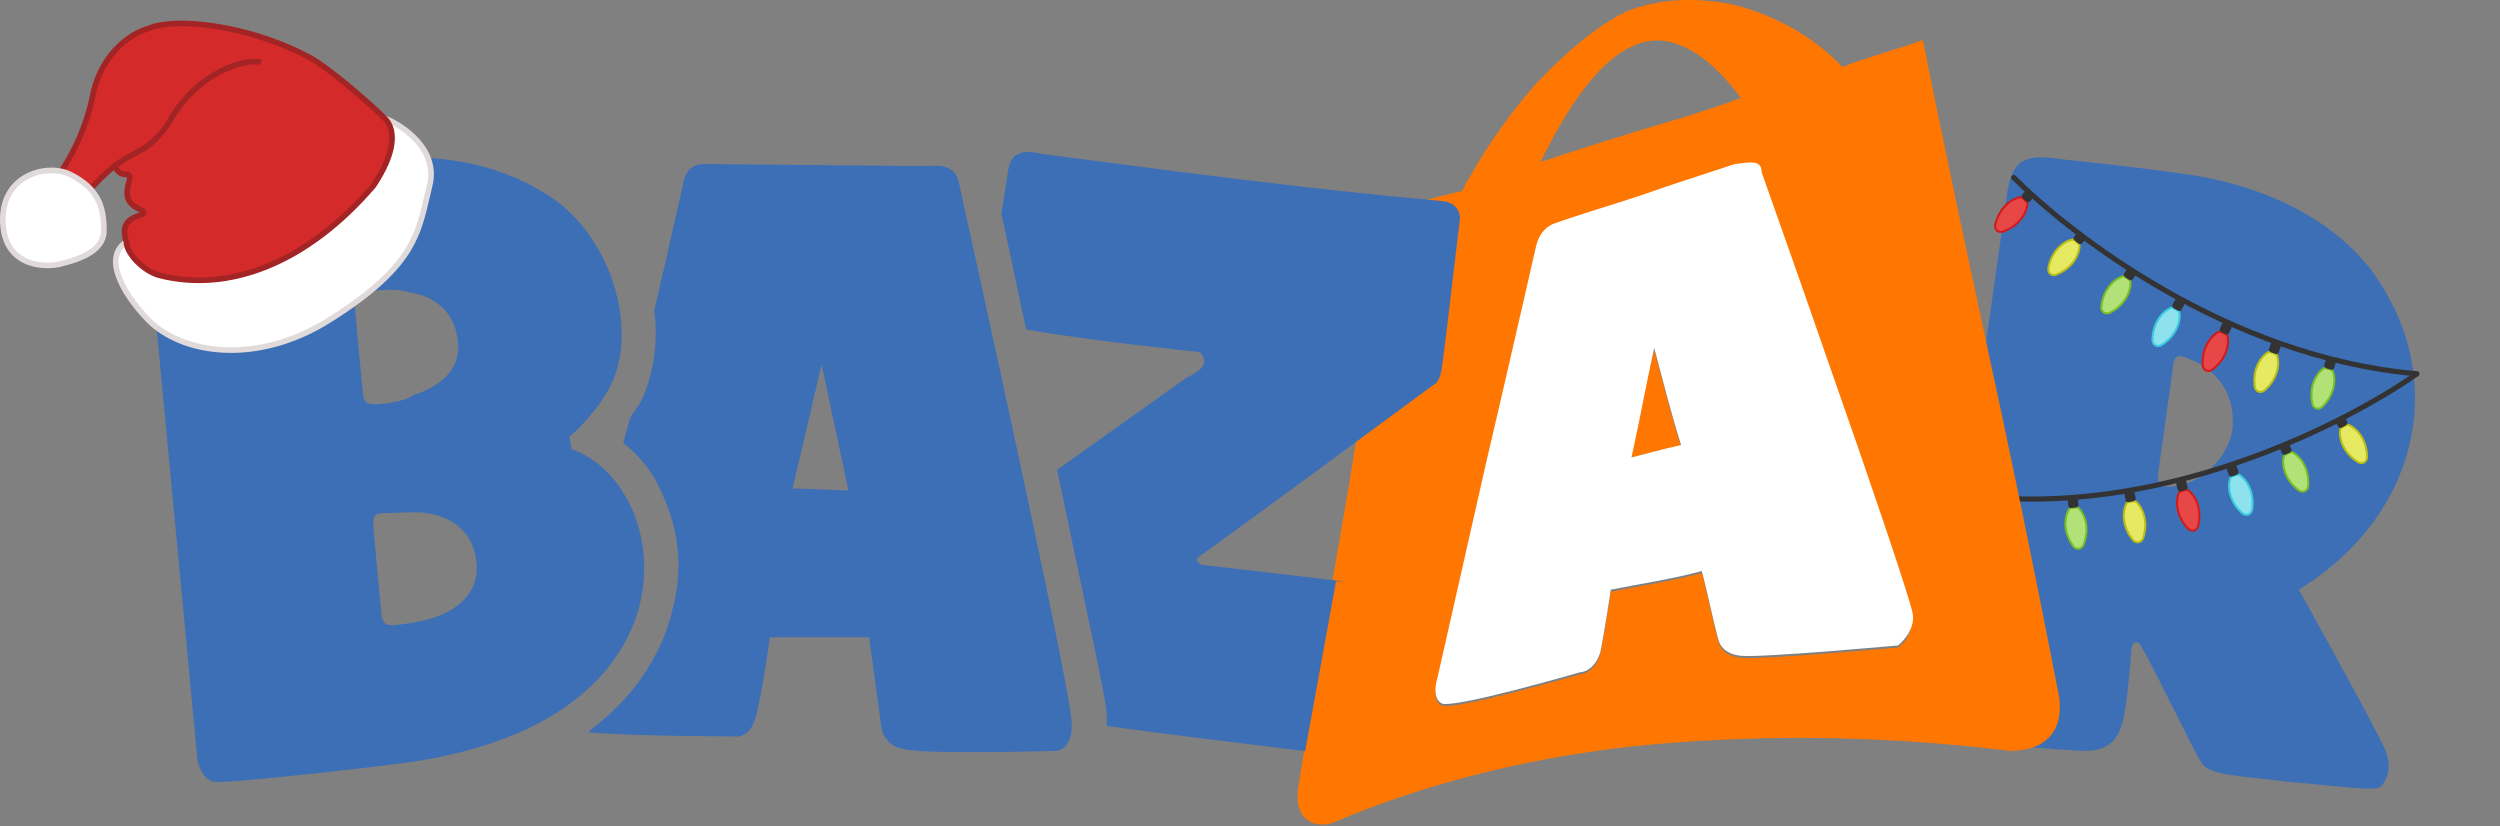 <svg width="121" height="40" viewBox="0 0 121 40" fill="none" xmlns="http://www.w3.org/2000/svg">
<rect x="0" y="0" width="121" height="40" fill="#808080" stroke="none"/>
<path d="M111.264 28.54C117.264 24.84 118.564 18.04 114.664 12.94C112.664 10.44 109.364 8.94 105.864 8.44C102.364 7.94 99.864 7.74 99.264 7.64C97.464 7.44 97.264 8.34 97.064 9.94L93.664 33.94C93.664 33.94 93.464 35.04 94.164 35.44C94.864 35.94 99.964 36.34 100.964 36.34C101.964 36.34 102.464 35.84 102.664 35.14C102.964 34.44 103.164 31.34 103.164 31.34C103.164 31.34 103.364 30.74 103.664 31.34C104.064 31.94 106.164 36.34 106.564 36.94C106.964 37.54 108.364 37.54 110.764 37.84C113.164 38.04 115.064 38.34 115.264 38.04C115.564 37.64 115.764 37.14 115.464 36.34C115.164 35.54 111.264 28.54 111.264 28.54ZM104.664 23.54C104.364 23.44 104.464 22.84 104.464 22.84L105.164 17.84C105.164 17.84 105.164 17.14 105.564 17.24C105.964 17.34 108.164 18.04 108.064 20.54C108.064 21.94 106.464 23.74 104.664 23.54Z" fill="#3C6FB6"/>
<path fill-rule="evenodd" clip-rule="evenodd" d="M117.082 18.022C117.042 17.965 116.964 17.952 116.908 17.991C113.829 20.147 105.294 24.745 96.137 23.939C96.068 23.933 96.008 23.983 96.002 24.052C95.996 24.121 96.046 24.182 96.115 24.188C105.357 25.001 113.952 20.366 117.051 18.196C117.108 18.157 117.122 18.078 117.082 18.022Z" fill="#333333"/>
<path fill-rule="evenodd" clip-rule="evenodd" d="M113.556 20.575L113.335 20.699C113.315 20.711 113.298 20.727 113.286 20.746C113.273 20.765 113.265 20.789 113.261 20.815C113.212 21.14 113.339 21.846 114.087 22.34C114.328 22.516 114.594 22.363 114.564 22.064L114.564 22.06C114.528 21.19 114.016 20.718 113.713 20.58C113.661 20.553 113.603 20.549 113.556 20.575Z" fill="#E6E962" stroke="#BABD16" stroke-width="0.1" stroke-linecap="round"/>
<rect width="0.5" height="0.5" rx="0.125" transform="matrix(-0.872 0.489 0.489 0.872 113.419 20.079)" fill="#333333"/>
<path fill-rule="evenodd" clip-rule="evenodd" d="M110.845 21.899L110.614 22.004C110.592 22.013 110.575 22.028 110.561 22.046C110.546 22.064 110.536 22.087 110.529 22.113C110.452 22.432 110.518 23.146 111.22 23.704C111.445 23.899 111.723 23.77 111.719 23.47L111.719 23.466C111.759 22.596 111.291 22.082 111 21.918C110.951 21.886 110.894 21.877 110.845 21.899Z" fill="#B2E178" stroke="#7ABE24" stroke-width="0.1" stroke-linecap="round"/>
<rect width="0.5" height="0.5" rx="0.125" transform="matrix(-0.911 0.411 0.411 0.911 110.751 21.393)" fill="#333333"/>
<path fill-rule="evenodd" clip-rule="evenodd" d="M108.267 22.977L108.028 23.062C108.006 23.07 107.987 23.083 107.971 23.1C107.956 23.117 107.943 23.138 107.935 23.164C107.831 23.476 107.838 24.193 108.491 24.807C108.698 25.02 108.987 24.915 109.008 24.615L109.008 24.612C109.12 23.748 108.696 23.196 108.42 23.009C108.374 22.973 108.317 22.96 108.267 22.977Z" fill="#8DE2ED" stroke="#3ACBDF" stroke-width="0.1" stroke-linecap="round"/>
<rect width="0.5" height="0.5" rx="0.125" transform="matrix(-0.942 0.334 0.334 0.942 108.216 22.465)" fill="#333333"/>
<path fill-rule="evenodd" clip-rule="evenodd" d="M105.795 23.714L105.55 23.779C105.527 23.785 105.507 23.797 105.491 23.812C105.474 23.828 105.459 23.848 105.449 23.873C105.321 24.175 105.269 24.891 105.871 25.556C106.061 25.785 106.357 25.703 106.402 25.405L106.402 25.402C106.583 24.55 106.205 23.966 105.945 23.757C105.902 23.718 105.847 23.7 105.795 23.714Z" fill="#E74747" stroke="#D21A1A" stroke-width="0.1" stroke-linecap="round"/>
<rect width="0.5" height="0.5" rx="0.125" transform="matrix(-0.966 0.257 0.257 0.966 105.785 23.199)" fill="#333333"/>
<path fill-rule="evenodd" clip-rule="evenodd" d="M103.269 24.256L103.019 24.303C102.997 24.307 102.976 24.317 102.958 24.331C102.94 24.346 102.924 24.365 102.912 24.389C102.761 24.681 102.656 25.39 103.206 26.099C103.377 26.342 103.679 26.282 103.746 25.989L103.747 25.986C103.992 25.15 103.659 24.539 103.415 24.311C103.375 24.269 103.321 24.247 103.269 24.256Z" fill="#E6E962" stroke="#BABD16" stroke-width="0.1" stroke-linecap="round"/>
<rect width="0.5" height="0.5" rx="0.125" transform="matrix(-0.983 0.184 0.184 0.983 103.298 23.742)" fill="#333333"/>
<path fill-rule="evenodd" clip-rule="evenodd" d="M100.494 24.558L100.242 24.589C100.219 24.592 100.198 24.6 100.179 24.613C100.16 24.627 100.143 24.645 100.129 24.668C99.96 24.95 99.811 25.651 100.315 26.393C100.471 26.646 100.775 26.606 100.861 26.317L100.862 26.314C101.159 25.496 100.865 24.865 100.636 24.622C100.599 24.577 100.547 24.552 100.494 24.558Z" fill="#B2E178" stroke="#7ABE24" stroke-width="0.1" stroke-linecap="round"/>
<rect width="0.5" height="0.5" rx="0.125" transform="matrix(-0.993 0.121 0.121 0.993 100.555 24.047)" fill="#333333"/>
<path fill-rule="evenodd" clip-rule="evenodd" d="M97.479 24.671L97.225 24.664C97.202 24.663 97.18 24.668 97.159 24.678C97.139 24.689 97.119 24.704 97.102 24.725C96.893 24.978 96.639 25.649 97.026 26.458C97.142 26.732 97.449 26.738 97.578 26.466L97.579 26.463C97.996 25.698 97.8 25.03 97.61 24.756C97.58 24.706 97.532 24.673 97.479 24.671Z" fill="#8DE2ED"/>
<rect width="0.5" height="0.5" rx="0.125" transform="matrix(-1 -0.029 -0.029 1 97.617 24.175)" fill="#333333"/>
<path fill-rule="evenodd" clip-rule="evenodd" d="M97.373 8.501C97.422 8.452 97.501 8.452 97.55 8.501C100.208 11.159 107.815 17.169 116.972 17.965C117.041 17.971 117.092 18.032 117.086 18.101C117.08 18.169 117.02 18.22 116.951 18.214C107.708 17.41 100.049 11.354 97.373 8.678C97.324 8.629 97.324 8.55 97.373 8.501Z" fill="#333333"/>
<path fill-rule="evenodd" clip-rule="evenodd" d="M97.889 9.584L98.078 9.753C98.095 9.768 98.108 9.788 98.116 9.809C98.124 9.831 98.127 9.855 98.126 9.882C98.103 10.21 97.826 10.871 96.989 11.193C96.717 11.312 96.49 11.106 96.584 10.82L96.585 10.817C96.808 9.975 97.409 9.624 97.735 9.555C97.791 9.539 97.849 9.548 97.889 9.584Z" fill="#E74747" stroke="#D21A1A" stroke-width="0.1" stroke-linecap="round"/>
<rect x="98.13" y="9.129" width="0.5" height="0.5" rx="0.125" transform="rotate(41.739 98.13 9.129)" fill="#333333"/>
<path fill-rule="evenodd" clip-rule="evenodd" d="M100.402 11.628L100.598 11.789C100.616 11.803 100.63 11.822 100.639 11.843C100.647 11.864 100.652 11.889 100.651 11.916C100.643 12.244 100.395 12.917 99.572 13.274C99.305 13.405 99.07 13.208 99.151 12.919L99.152 12.916C99.338 12.065 99.924 11.689 100.247 11.606C100.303 11.588 100.36 11.594 100.402 11.628Z" fill="#E6E962" stroke="#BABD16" stroke-width="0.1" stroke-linecap="round"/>
<rect x="100.623" y="11.163" width="0.5" height="0.5" rx="0.125" transform="rotate(39.277 100.623 11.163)" fill="#333333"/>
<path fill-rule="evenodd" clip-rule="evenodd" d="M102.842 13.403L103.052 13.546C103.071 13.559 103.086 13.576 103.097 13.597C103.108 13.617 103.114 13.641 103.116 13.668C103.137 13.995 102.948 14.687 102.159 15.115C101.904 15.268 101.652 15.093 101.709 14.797L101.709 14.794C101.821 13.93 102.372 13.505 102.686 13.394C102.74 13.371 102.798 13.373 102.842 13.403Z" fill="#B2E178" stroke="#7ABE24" stroke-width="0.1" stroke-linecap="round"/>
<rect x="103.022" y="12.92" width="0.5" height="0.5" rx="0.125" transform="rotate(34.292 103.022 12.92)" fill="#333333"/>
<path fill-rule="evenodd" clip-rule="evenodd" d="M105.194 14.912L105.415 15.037C105.435 15.049 105.451 15.065 105.464 15.084C105.476 15.104 105.485 15.127 105.489 15.154C105.536 15.479 105.406 16.183 104.655 16.675C104.414 16.849 104.149 16.695 104.18 16.396L104.18 16.393C104.22 15.523 104.733 15.053 105.038 14.916C105.09 14.889 105.147 14.886 105.194 14.912Z" fill="#8DE2ED" stroke="#3ACBDF" stroke-width="0.1" stroke-linecap="round"/>
<rect x="105.333" y="14.416" width="0.5" height="0.5" rx="0.125" transform="rotate(29.525 105.333 14.416)" fill="#333333"/>
<path fill-rule="evenodd" clip-rule="evenodd" d="M107.5 16.067L107.731 16.174C107.752 16.183 107.769 16.198 107.783 16.216C107.797 16.235 107.808 16.257 107.814 16.284C107.887 16.604 107.814 17.317 107.105 17.867C106.879 18.06 106.602 17.928 106.609 17.627L106.609 17.624C106.579 16.753 107.053 16.244 107.345 16.084C107.395 16.052 107.452 16.044 107.5 16.067Z" fill="#E74747" stroke="#D21A1A" stroke-width="0.1" stroke-linecap="round"/>
<rect x="107.599" y="15.561" width="0.5" height="0.5" rx="0.125" transform="rotate(24.911 107.599 15.561)" fill="#333333"/>
<path fill-rule="evenodd" clip-rule="evenodd" d="M109.894 17.04L110.131 17.129C110.153 17.137 110.172 17.15 110.187 17.168C110.202 17.185 110.215 17.207 110.223 17.232C110.32 17.546 110.301 18.263 109.636 18.865C109.425 19.074 109.139 18.964 109.123 18.663L109.123 18.66C109.027 17.794 109.461 17.25 109.74 17.068C109.787 17.033 109.844 17.021 109.894 17.04Z" fill="#E6E962" stroke="#BABD16" stroke-width="0.1" stroke-linecap="round"/>
<rect x="109.954" y="16.528" width="0.5" height="0.5" rx="0.125" transform="rotate(20.581 109.954 16.528)" fill="#333333"/>
<path fill-rule="evenodd" clip-rule="evenodd" d="M112.574 17.819L112.817 17.893C112.839 17.899 112.859 17.912 112.875 17.928C112.891 17.944 112.905 17.965 112.915 17.99C113.032 18.297 113.057 19.014 112.432 19.657C112.235 19.879 111.942 19.787 111.907 19.488L111.907 19.485C111.756 18.626 112.156 18.056 112.423 17.857C112.468 17.819 112.523 17.803 112.574 17.819Z" fill="#B2E178" stroke="#7ABE24" stroke-width="0.1" stroke-linecap="round"/>
<rect x="112.603" y="17.305" width="0.5" height="0.5" rx="0.125" transform="rotate(16.962 112.603 17.305)" fill="#333333"/>
<path d="M70.764 9.24C71.664 7.54 72.864 5.74 74.264 4.14C75.664 2.64 77.264 1.24 78.764 0.54C80.264 -0.06 82.064 -0.16 83.964 0.24C85.864 0.74 87.764 1.74 89.164 3.24C90.464 2.74 91.664 2.44 93.064 1.94C93.964 6.44 94.964 11.14 96.064 16.24C97.264 21.74 98.464 27.54 99.664 33.74C99.864 35.24 99.164 36.34 97.264 36.34C90.764 35.54 84.564 35.54 78.864 36.14C73.564 36.74 68.664 38.04 64.464 39.84C63.364 40.14 62.564 39.44 62.864 37.94C63.664 32.94 64.464 28.24 65.264 23.64C65.964 19.24 66.764 15.04 67.364 11.04C67.364 10.74 67.464 10.54 67.464 10.24C67.764 10.14 67.964 10.04 68.264 9.94C69.064 9.64 69.964 9.44 70.764 9.24ZM83.964 8.04C82.464 8.54 80.864 9.04 79.464 9.54C77.964 10.04 76.564 10.44 75.164 10.94C74.964 11.04 74.564 11.24 74.364 11.94C74.264 12.34 73.164 17.24 71.964 22.34C70.764 27.64 69.564 32.94 69.564 32.94C69.564 32.94 69.264 33.84 69.764 34.14C70.264 34.44 76.464 32.64 76.464 32.64C76.464 32.64 77.164 32.64 77.464 31.64C77.664 30.64 77.964 28.64 77.964 28.64C79.464 28.34 80.864 28.14 82.364 27.74C82.664 28.84 82.864 29.94 83.164 31.04C83.164 31.04 83.264 31.74 84.264 31.84C85.264 31.94 91.864 31.34 91.864 31.34C91.864 31.34 92.664 30.84 92.464 29.84C92.264 28.94 90.364 23.34 88.464 17.94C86.764 13.04 85.164 8.54 85.164 8.54C85.264 7.74 84.764 7.84 83.964 8.04ZM78.964 22.14C79.764 21.94 80.464 21.74 81.364 21.64C80.864 20.04 80.464 18.44 80.064 16.94C79.664 18.54 79.264 20.34 78.964 22.14ZM84.264 4.74C82.564 2.44 80.764 1.54 79.264 2.14C77.764 2.64 76.164 4.54 74.564 7.84C76.064 7.34 77.664 6.84 79.264 6.34C80.964 5.84 82.664 5.34 84.264 4.74Z" fill="#FF7700"/>
<path d="M92.564 29.64C92.364 28.74 90.464 23.14 88.564 17.74C86.864 12.84 85.264 8.34 85.264 8.34C85.264 7.74 84.764 7.84 83.964 7.94C82.464 8.44 80.864 8.94 79.464 9.44C77.964 9.94 76.564 10.34 75.164 10.84C74.964 10.94 74.564 11.14 74.364 11.84C74.264 12.24 73.164 17.14 71.964 22.24C70.764 27.54 69.564 32.84 69.564 32.84C69.564 32.84 69.264 33.74 69.764 34.04C70.264 34.34 76.464 32.54 76.464 32.54C76.464 32.54 77.164 32.54 77.464 31.54C77.664 30.54 77.964 28.54 77.964 28.54C79.464 28.24 80.864 28.04 82.364 27.64C82.664 28.74 82.864 29.84 83.164 30.94C83.164 30.94 83.264 31.64 84.264 31.74C85.264 31.84 91.864 31.24 91.864 31.24C91.864 31.24 92.764 30.54 92.564 29.64ZM78.964 22.14C79.364 20.34 79.664 18.64 80.064 16.84C80.464 18.34 80.864 19.94 81.364 21.54C80.464 21.74 79.764 21.94 78.964 22.14Z" fill="white"/>
<path d="M46.364 8.64C46.164 8.14 45.664 7.94 44.864 8.04L34.064 7.94C33.764 7.94 33.164 8.04 33.064 8.94C32.964 9.24 32.464 11.64 31.664 15.04C31.864 16.54 31.664 18.14 30.964 19.54C30.764 19.84 30.564 20.04 30.464 20.34L30.164 21.44C30.964 22.04 31.664 22.94 32.064 23.94C32.864 25.64 33.064 27.54 32.564 29.44C32.064 31.64 30.764 33.54 29.064 34.94C28.864 35.14 28.664 35.24 28.464 35.44C30.564 35.64 35.464 35.64 35.464 35.64C35.464 35.64 36.264 35.84 36.564 34.74C36.864 33.74 37.264 30.84 37.264 30.84H42.064L42.664 35.24C42.664 35.24 42.764 36.04 43.664 36.24C44.664 36.54 51.164 36.34 51.164 36.34C51.164 36.34 51.964 36.24 51.864 34.94C51.864 33.44 46.364 8.64 46.364 8.64ZM38.364 23.64L39.764 17.64L41.064 23.74L38.364 23.64Z" fill="#3C6FB6"/>
<path d="M27.664 21.74L27.564 21.14C27.564 21.14 28.664 20.24 29.464 18.84C30.964 16.14 29.664 11.54 26.664 9.54C24.564 8.14 21.964 7.44 18.464 7.64C14.464 7.84 11.864 8.14 7.964 8.44C7.964 8.44 6.964 8.64 6.864 9.24C6.864 9.74 7.064 10.44 7.064 10.44L9.564 36.84C9.564 36.84 9.764 37.74 10.364 37.84C11.064 37.94 18.964 37.04 20.164 36.84C34.164 34.64 32.564 23.44 27.664 21.74ZM17.864 19.54C17.564 19.44 17.564 19.04 17.564 19.04C17.564 19.04 17.164 14.94 17.164 14.54C17.164 14.14 17.464 14.14 17.664 14.14C18.164 14.04 19.264 13.94 19.764 14.14C20.464 14.24 21.964 14.64 22.164 16.54C22.364 18.44 20.264 19.04 19.964 19.14C19.664 19.44 18.164 19.64 17.864 19.54ZM20.864 29.94C20.564 30.04 19.064 30.34 18.764 30.24C18.464 30.14 18.464 29.74 18.464 29.74C18.464 29.74 18.064 25.64 18.064 25.24C18.064 24.84 18.364 24.84 18.564 24.84C19.064 24.84 20.264 24.74 20.664 24.84C21.364 24.94 22.864 25.34 23.064 27.24C23.264 29.24 21.164 29.84 20.864 29.94Z" fill="#3C6FB6"/>
<path d="M69.864 9.74C63.164 9.14 56.464 8.24 50.364 7.44C50.364 7.44 49.164 7.04 48.864 7.94C48.764 8.24 48.664 9.24 48.464 10.34C48.764 11.64 49.164 13.64 49.664 15.94C52.264 16.44 58.064 17.04 58.064 17.04C58.064 17.04 58.664 17.54 57.864 18.04C57.064 18.54 57.764 18.04 57.764 18.04L51.164 22.74C52.364 28.54 53.564 33.94 53.564 34.54C53.564 34.74 53.564 34.94 53.564 35.14C59.464 35.94 66.464 36.74 66.464 36.74C66.464 36.74 67.464 37.04 67.564 36.14C67.664 35.24 68.364 29.44 68.364 29.44C68.364 29.44 68.664 28.64 67.364 28.44C66.064 28.24 58.164 27.34 58.164 27.34C58.164 27.34 57.664 27.14 58.164 26.84C58.664 26.54 69.364 18.64 69.364 18.64C69.364 18.64 69.664 18.54 69.764 17.94C69.864 17.44 70.664 10.54 70.664 10.54C70.664 10.54 70.664 9.84 69.864 9.74Z" fill="#3C6FB6"/>
<path d="M63.064 36.94C63.564 36.94 67.564 37.54 67.664 36.74C67.864 35.94 68.864 28.74 68.864 28.74C68.864 28.74 67.464 28.34 66.264 28.24C64.964 28.14 65.364 28.14 64.664 28.14L63.064 36.94Z" fill="#FF7700"/>
<path d="M13.183 12.249C9.269 14.423 6.841 12.792 6.116 11.705C4.811 12.575 6.297 14.605 7.203 15.511C8.834 17.142 12.422 17.685 15.901 15.511C20.25 12.792 20.25 11.162 20.794 8.987C21.229 7.247 19.526 6.088 18.62 5.725C18.62 9.204 14.995 11.524 13.183 12.249Z" fill="white"/>
<path fill-rule="evenodd" clip-rule="evenodd" d="M18.484 5.524L18.67 5.599C19.138 5.786 19.81 6.178 20.312 6.75C20.817 7.325 21.157 8.094 20.926 9.02C20.877 9.217 20.832 9.41 20.788 9.602C20.59 10.454 20.402 11.264 19.891 12.115C19.264 13.16 18.157 14.261 15.973 15.626C12.455 17.825 8.794 17.293 7.107 15.607C6.648 15.147 6.037 14.4 5.706 13.649C5.541 13.274 5.44 12.886 5.473 12.527C5.506 12.161 5.679 11.833 6.041 11.592L6.154 11.517L6.229 11.63C6.573 12.145 7.332 12.804 8.484 13.068C9.633 13.331 11.184 13.204 13.117 12.13L13.125 12.126L13.133 12.123C14.025 11.766 15.368 11.014 16.486 9.923C17.604 8.832 18.484 7.415 18.484 5.725V5.524ZM18.751 5.931C18.683 7.628 17.779 9.04 16.676 10.117C15.532 11.234 14.162 12.003 13.242 12.372C11.264 13.469 9.647 13.613 8.423 13.333C7.284 13.072 6.496 12.444 6.085 11.897C5.868 12.079 5.766 12.302 5.743 12.552C5.716 12.846 5.799 13.185 5.955 13.54C6.267 14.248 6.853 14.968 7.299 15.415C8.875 16.99 12.39 17.545 15.829 15.395C17.995 14.042 19.062 12.969 19.658 11.975C20.145 11.164 20.322 10.402 20.519 9.553C20.565 9.359 20.611 9.16 20.662 8.954C20.866 8.14 20.573 7.459 20.108 6.929C19.702 6.466 19.171 6.127 18.751 5.931Z" fill="#E1DADA"/>
<path d="M4.485 4.638C4.92 2.463 6.478 1.557 7.203 1.376C7.566 1.195 8.834 0.941 11.009 1.376C13.183 1.811 14.814 2.645 15.358 3.007C16.445 3.732 18.076 5.182 18.62 5.725C19.163 6.269 19.163 7.356 18.076 8.987C14.814 12.793 11.026 14.16 7.747 13.336C6.934 13.132 6.116 12.249 6.116 11.705C5.572 10.074 7.747 10.618 6.66 10.074C5.572 9.531 6.66 8.443 6.116 8.443C5.675 8.443 5.592 8.086 5.576 8.012C5.575 8.013 5.574 8.014 5.572 8.015C5.133 8.339 4.586 8.928 4.262 9.252L2.854 8.443C3.267 7.886 4.124 6.441 4.485 4.638Z" fill="#D52A2A"/>
<path fill-rule="evenodd" clip-rule="evenodd" d="M8.433 1.281C7.807 1.312 7.421 1.419 7.264 1.498L7.251 1.504L7.236 1.508C6.554 1.678 5.041 2.549 4.618 4.665C4.277 6.371 3.497 7.761 3.052 8.4L4.239 9.082C4.281 9.04 4.325 8.995 4.372 8.947C4.682 8.63 5.097 8.205 5.453 7.934L5.454 7.933C5.459 7.923 5.484 7.881 5.54 7.867C5.542 7.866 5.544 7.866 5.546 7.865C5.838 7.655 6.179 7.444 6.599 7.235C7.434 6.817 7.996 6.011 8.169 5.664L8.174 5.655C8.84 4.545 9.72 3.804 10.551 3.363C11.376 2.925 12.171 2.775 12.666 2.874L12.613 3.14C12.203 3.058 11.475 3.18 10.678 3.603C9.889 4.022 9.048 4.729 8.41 5.791C8.218 6.172 7.621 7.027 6.72 7.478C6.327 7.674 6.007 7.87 5.733 8.066C5.746 8.099 5.765 8.136 5.793 8.171C5.846 8.238 5.939 8.307 6.116 8.307C6.203 8.307 6.296 8.329 6.357 8.407C6.414 8.479 6.418 8.567 6.413 8.632C6.408 8.7 6.39 8.776 6.372 8.849C6.368 8.864 6.364 8.88 6.361 8.895C6.345 8.956 6.33 9.017 6.317 9.082C6.285 9.244 6.273 9.402 6.321 9.547C6.368 9.686 6.475 9.83 6.72 9.953C6.856 10.021 6.956 10.078 7.016 10.132C7.045 10.158 7.081 10.196 7.097 10.248C7.116 10.313 7.097 10.374 7.061 10.416C7.032 10.451 6.994 10.473 6.966 10.487C6.936 10.502 6.902 10.515 6.868 10.527C6.844 10.536 6.819 10.544 6.795 10.553C6.746 10.569 6.697 10.586 6.642 10.608C6.48 10.673 6.328 10.761 6.241 10.908C6.157 11.05 6.117 11.278 6.245 11.662L6.252 11.683V11.705C6.252 11.809 6.292 11.944 6.375 12.095C6.458 12.245 6.578 12.403 6.724 12.553C7.018 12.855 7.404 13.11 7.78 13.204C10.992 14.011 14.729 12.68 17.967 8.905C18.502 8.102 18.76 7.445 18.825 6.931C18.889 6.42 18.759 6.057 18.523 5.821C17.984 5.281 16.36 3.838 15.282 3.12C14.754 2.768 13.139 1.941 10.982 1.509C9.905 1.294 9.055 1.25 8.433 1.281ZM5.649 8.111V8.111ZM5.512 8.234C5.201 8.489 4.854 8.843 4.576 9.127C4.497 9.208 4.424 9.283 4.358 9.348L4.285 9.422L2.654 8.485L2.745 8.362C3.149 7.817 3.996 6.39 4.352 4.611C4.796 2.391 6.383 1.448 7.156 1.248C7.367 1.147 7.791 1.041 8.42 1.009C9.066 0.977 9.938 1.023 11.035 1.243C13.227 1.681 14.874 2.521 15.433 2.894C16.53 3.625 18.168 5.082 18.716 5.629C19.023 5.937 19.166 6.39 19.094 6.965C19.023 7.537 18.739 8.237 18.189 9.062L18.184 9.069L18.179 9.075C14.895 12.907 11.057 14.308 7.714 13.468C7.276 13.358 6.847 13.069 6.529 12.743C6.369 12.579 6.234 12.401 6.137 12.226C6.046 12.061 5.986 11.889 5.98 11.728C5.844 11.307 5.873 10.998 6.007 10.77C6.141 10.543 6.363 10.427 6.541 10.356C6.602 10.332 6.664 10.31 6.715 10.293C6.729 10.288 6.742 10.283 6.754 10.279C6.716 10.257 6.665 10.229 6.599 10.196C6.3 10.047 6.136 9.851 6.063 9.633C5.993 9.421 6.015 9.206 6.051 9.028C6.065 8.957 6.082 8.888 6.098 8.826C6.101 8.812 6.105 8.797 6.108 8.784C6.127 8.709 6.139 8.654 6.142 8.611C6.143 8.597 6.143 8.587 6.142 8.581C6.136 8.58 6.128 8.579 6.116 8.579C5.852 8.579 5.683 8.47 5.58 8.34C5.552 8.305 5.53 8.269 5.512 8.234ZM6.154 8.584L6.153 8.583Z" fill="#A32424"/>
<path d="M0.136 10.618C0.136 8.443 2.31 7.9 3.398 8.443C4.801 9.145 5.029 10.074 5.029 11.162C5.029 12.249 3.579 12.611 2.854 12.793L2.854 12.793C1.948 12.974 0.136 12.793 0.136 10.618Z" fill="white"/>
<path fill-rule="evenodd" clip-rule="evenodd" d="M1.298 8.39C2.012 8.033 2.872 8.029 3.459 8.322C4.18 8.682 4.612 9.109 4.86 9.596C5.107 10.08 5.165 10.61 5.165 11.162C5.165 11.778 4.75 12.177 4.279 12.436C3.81 12.694 3.253 12.833 2.893 12.923L2.888 12.924L2.881 12.926L2.881 12.926C2.409 13.02 1.695 13.023 1.093 12.709C0.477 12.389 0 11.751 0 10.618C0 9.477 0.575 8.751 1.298 8.39ZM1.42 8.633C0.784 8.951 0.272 9.585 0.272 10.618C0.272 11.66 0.701 12.199 1.218 12.468C1.747 12.743 2.39 12.746 2.824 12.66C3.189 12.569 3.714 12.436 4.148 12.198C4.583 11.958 4.893 11.632 4.893 11.162C4.893 10.626 4.836 10.147 4.618 9.719C4.402 9.295 4.019 8.906 3.337 8.565C2.836 8.314 2.066 8.31 1.42 8.633Z" fill="#E1DADA"/>
</svg>
